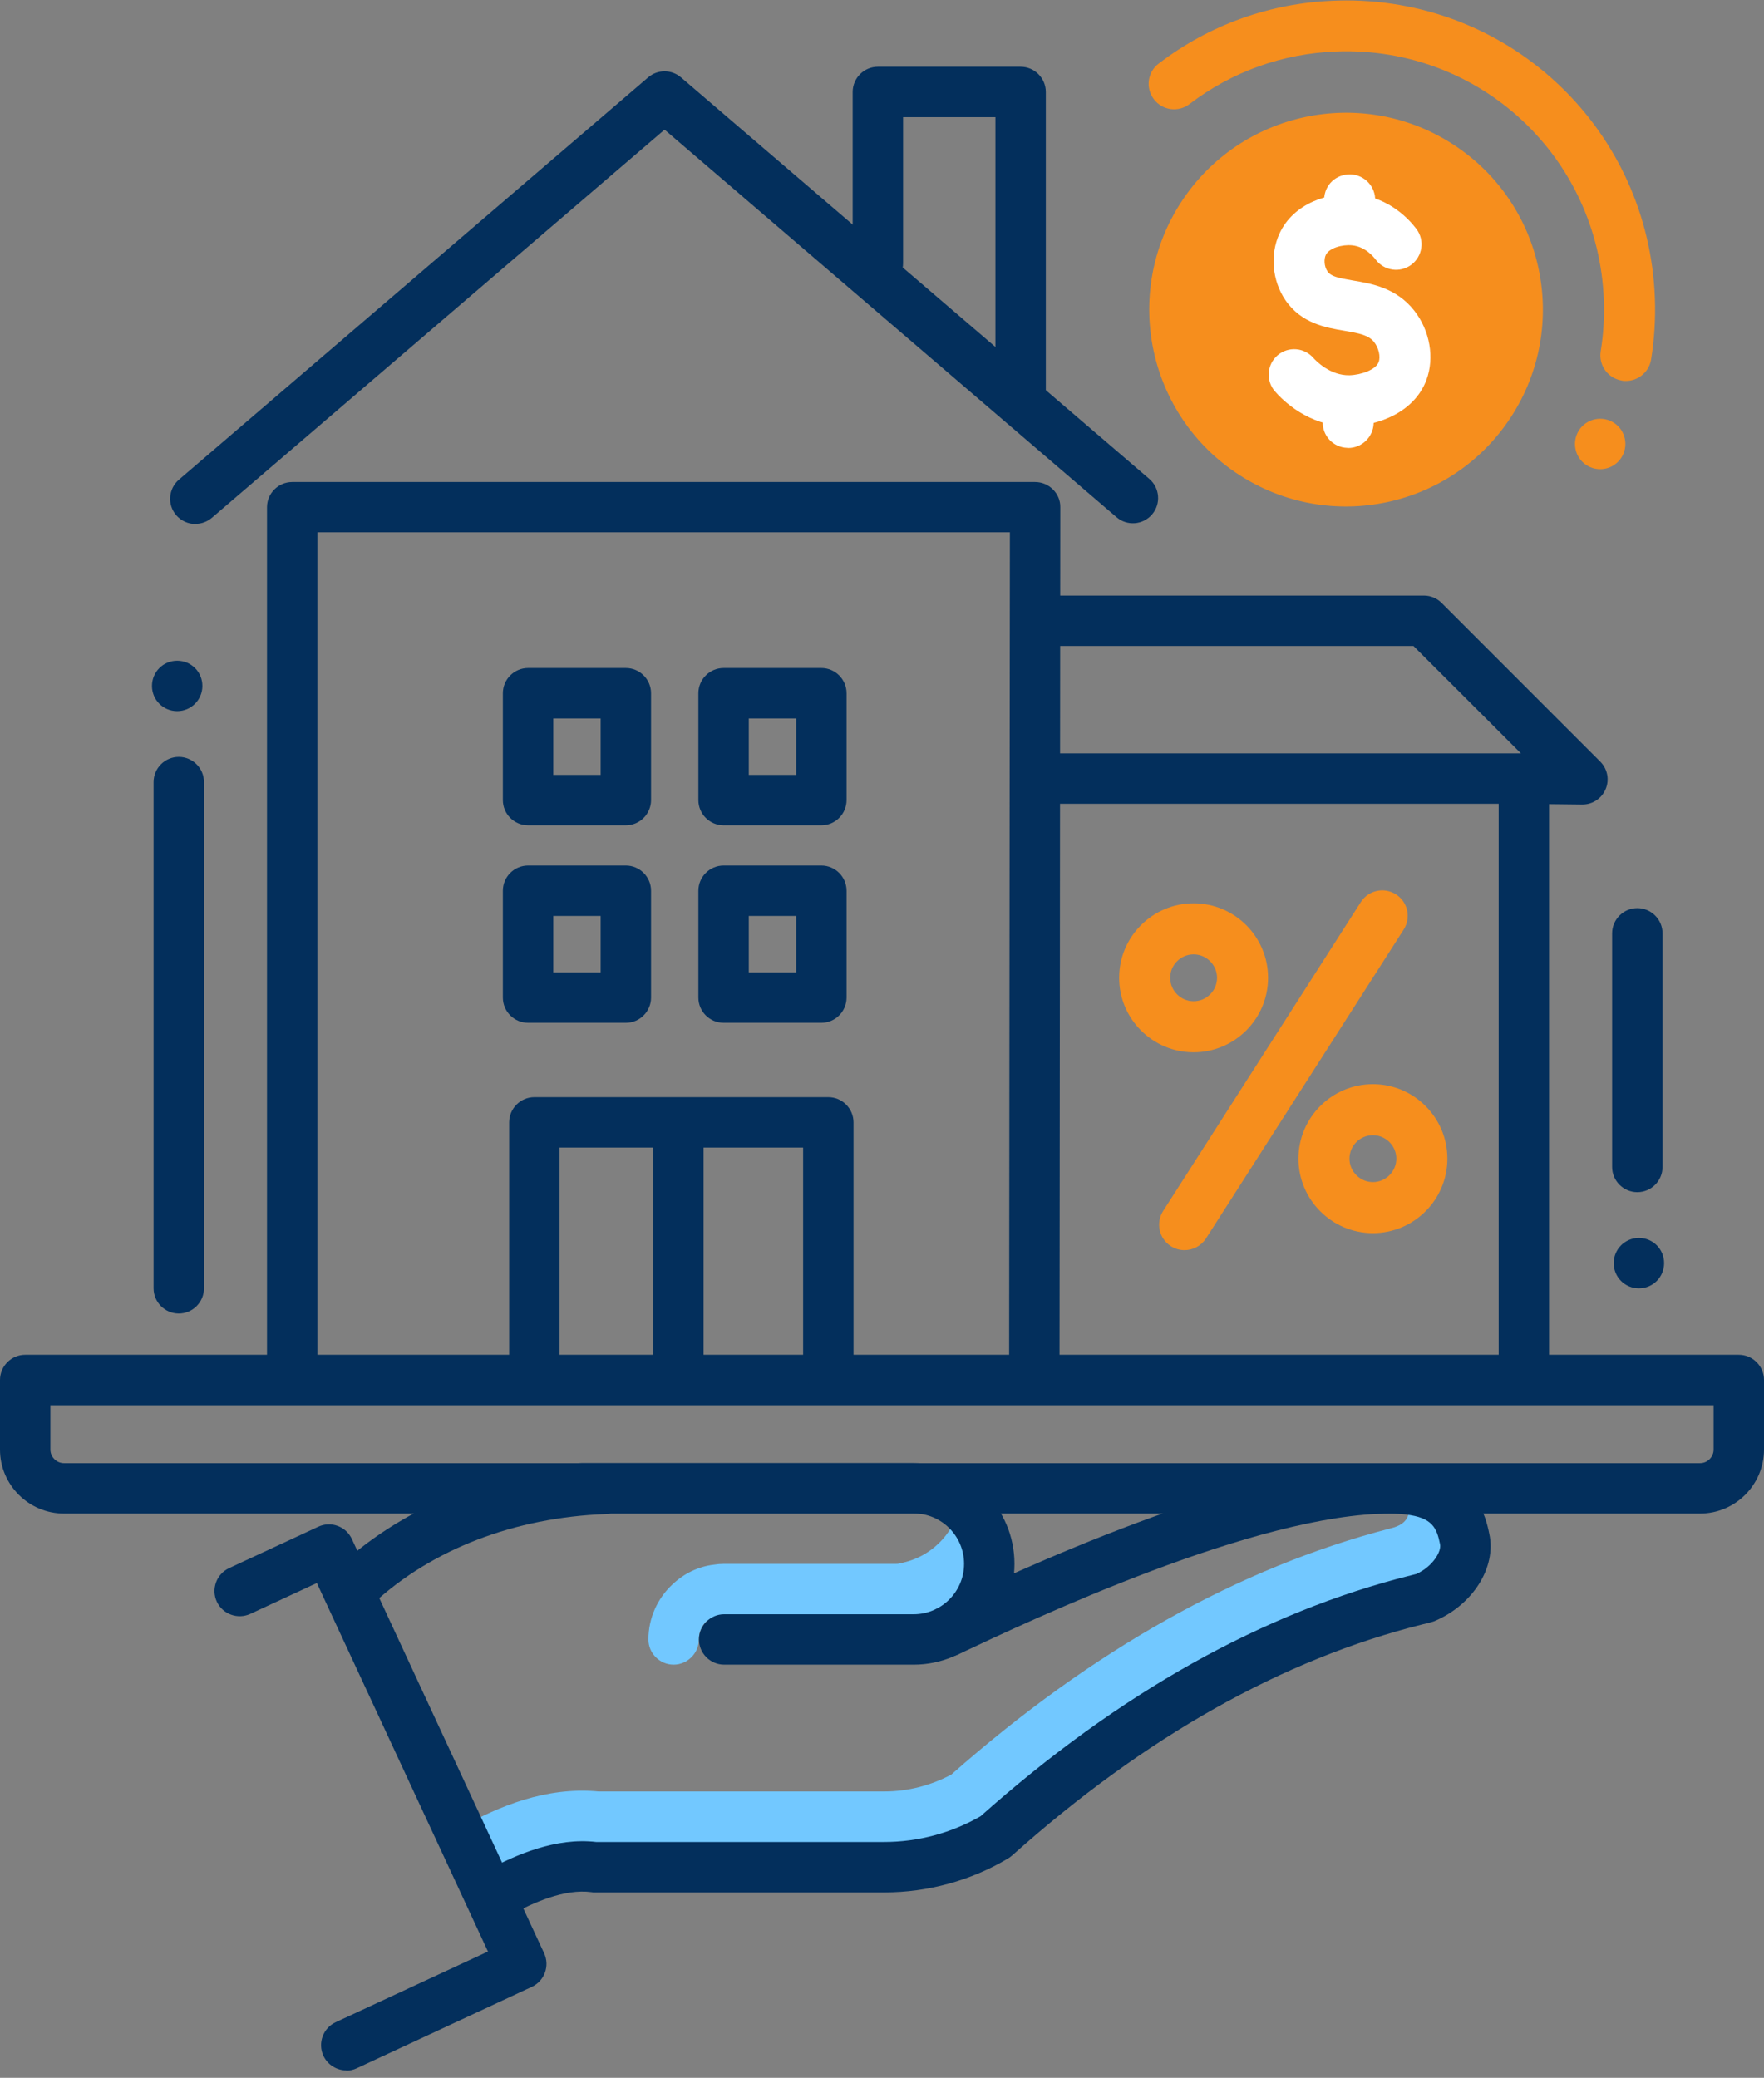 <svg fill="none" height="272" viewBox="0 0 231 272" width="231" xmlns="http://www.w3.org/2000/svg"><rect x="0" y="0" width="231" height="272" fill="#808080" stroke="none"/><path d="m197.894 54.548c7.745-11.942 4.341-27.899-7.603-35.643-11.942-7.743-27.902-4.34-35.646 7.602-7.743 11.942-4.34 27.899 7.603 35.643s27.903 4.34 35.646-7.602z" fill="#f68e1d"/><path d="m191.794 201.42c-.628-3.069-2.047-5.873-7.425-6.467.428 2.987.428 4.504-2.377 5.148-19.734 5.114-39.039 15.97-57.419 32.204-2.706 1.452-5.743 2.211-8.779 2.211h-37.389c-7.028-.66-13.134 2.045-17.754 4.52-.264.149-.528.297-.775.462.412.726.792 1.451 1.155 2.194 1.171 2.145 2.409 4.257 3.68 6.352l.594-.297c3.861-2.045 8.25-3.894 12.573-3.332h37.917c5.115 0 10.164-1.386 14.554-3.993 28.874-25.803 52.7-30.291 56.231-31.28 3.432-1.452 5.841-4.851 5.215-7.722z" fill="#72c8ff"/><path d="m125.731 196.999c-.363 1.682-1.156 3.233-2.278 4.487-1.353 1.518-3.134 2.607-5.181 3.068-.131.066-.297.1-.462.1-.165.066-.329.066-.494.066h-22.506c-.429 0-.858.033-1.254.099-2.112.231-4.025 1.188-5.511 2.607-1.913 1.781-3.135 4.355-3.135 7.192 0 1.815 1.485 3.3 3.3 3.3 1.815 0 3.334-1.518 3.3-3.332 0-.924.396-1.782 1.023-2.376l2.277 2.408h24.816c5.478 0 9.9-4.421 9.9-9.898 0-3.135-1.485-5.907-3.794-7.721z" fill="#72c8ff"/><path d="m212.914 49.867c-.181 0-.363 0-.544-.05-1.815-.297-3.053-2.013-2.756-3.828.363-2.211.495-4.471.413-6.715-.694-18.676-16.203-33.244-35.03-32.534-7.029.264-13.679 2.64-19.223 6.88-1.468 1.122-3.563.841-4.669-.627-1.122-1.468-.841-3.564.628-4.669 6.648-5.081 14.618-7.936 23.033-8.233.512-.016 1.007-.033 1.518-.033 21.863 0 39.617 17.125 40.426 38.969.098 2.689-.067 5.395-.496 8.035-.263 1.633-1.682 2.805-3.284 2.805z" fill="#f68e1d"/><path d="m176.548 58.63s-.082 0-.132 0c-1.847-.066-3.283-1.617-3.2-3.465l.065-1.683c.066-1.848 1.601-3.267 3.466-3.201 1.847.066 3.282 1.617 3.2 3.465l-.066 1.683c-.066 1.798-1.55 3.217-3.333 3.217z" fill="#fff"/><path d="m176.684 31.293s-.083 0-.131 0c-1.849-.066-3.284-1.617-3.218-3.465l.066-1.782c.066-1.848 1.55-3.267 3.465-3.217 1.847.066 3.284 1.617 3.218 3.465l-.066 1.782c-.067 1.798-1.552 3.217-3.334 3.217z" fill="#fff"/><path d="m176.55 55.808c-5.231 0-8.662-3.498-9.603-4.587-1.204-1.402-1.04-3.498.347-4.702 1.402-1.204 3.497-1.039 4.702.346.347.396 2.211 2.31 4.719 2.26 1.551-.049 3.465-.726 3.828-1.732.265-.71 0-1.848-.594-2.607-.709-.907-1.881-1.138-3.878-1.485-2.392-.396-5.659-.94-7.755-4.026-1.716-2.541-2.029-5.939-.775-8.678 1.849-4.042 6.567-5.51 10.18-5.131 4.291.429 6.865 3.316 7.772 4.521 1.106 1.485.792 3.564-.676 4.669-1.486 1.105-3.565.792-4.67-.676-.297-.396-1.386-1.699-3.085-1.864-1.304-.132-3.037.363-3.449 1.27-.248.528-.231 1.485.231 2.145.446.643 1.353.858 3.333 1.188 2.409.396 5.693.957 8.035 3.959 2.046 2.607 2.658 6.17 1.584 9.057-1.6 4.273-6.303 5.939-9.85 6.055-.132 0-.281 0-.412 0z" fill="#fff"/><path d="m26.503 89.793c0 1.815-1.468 3.3-3.3 3.3-1.831 0-3.3-1.468-3.3-3.3 0-1.831 1.468-3.3 3.3-3.3 1.832 0 3.3 1.469 3.3 3.3z" fill="#032f5c"/><path d="m155.122 163.656c-.61 0-1.238-.164-1.799-.528-1.551-.989-1.996-3.051-1.007-4.602l25.889-40.437c.99-1.551 3.053-1.996 4.603-1.007 1.552.991 1.997 3.053 1.008 4.604l-25.889 40.436c-.644.99-1.716 1.534-2.822 1.534z" fill="#f68e1d"/><path d="m156.305 137.753c-5.378 0-9.75-4.372-9.75-9.751s4.372-9.75 9.75-9.75c5.38 0 9.752 4.371 9.752 9.75s-4.372 9.751-9.752 9.751zm0-12.82c-1.698 0-3.068 1.387-3.068 3.069 0 1.683 1.386 3.069 3.068 3.069 1.684 0 3.07-1.386 3.07-3.069 0-1.682-1.386-3.069-3.07-3.069z" fill="#f68e1d"/><path d="m179.785 161.428c-5.379 0-9.752-4.373-9.752-9.751 0-5.379 4.373-9.751 9.752-9.751 5.378 0 9.751 4.372 9.751 9.751 0 5.378-4.373 9.751-9.751 9.751zm0-12.82c-1.7 0-3.069 1.386-3.069 3.069 0 1.682 1.385 3.069 3.069 3.069 1.683 0 3.069-1.387 3.069-3.069 0-1.683-1.386-3.069-3.069-3.069z" fill="#f68e1d"/><g fill="#032f5c"><path d="m46.679 210.759c-.891 0-1.782-.363-2.425-1.056-1.237-1.337-1.155-3.432.181-4.669 8.828-8.151 21.136-12.902 34.65-13.413 1.881-.083 3.35 1.352 3.416 3.167s-1.353 3.35-3.168 3.416c-11.93.445-22.737 4.586-30.41 11.664-.627.594-1.435.874-2.228.874z"/><path d="m65.305 251.047c-1.188 0-2.326-.644-2.921-1.749-.858-1.617-.247-3.614 1.369-4.455 3.878-2.062 9.025-4.322 14.322-3.712h37.719c4.422 0 8.778-1.172 12.606-3.366 18.117-16.135 37.059-26.727 56.314-31.528.297-.082.562-.132.776-.197 2.161-.991 3.299-2.97 3.086-3.894-.43-2.111-.974-3.498-4.555-3.894-.578-.082-1.154-.116-1.947-.116-17.556 0-46.975 13.892-56.644 18.462-1.65.776-3.614.066-4.389-1.567-.776-1.65-.066-3.613 1.567-4.388 10-4.719 40.426-19.089 59.45-19.089 1.122 0 1.979.049 2.788.165 8.514.94 9.768 7.061 10.18 9.074.957 4.356-2.128 9.288-7.161 11.417-.132.049-.263.099-.395.131-.281.084-.66.182-1.172.297-18.298 4.554-36.382 14.734-53.757 30.258-.164.148-.33.264-.511.379-4.9 2.921-10.527 4.456-16.236 4.456h-37.917c-.148 0-.281 0-.429-.034-3.563-.462-7.524 1.353-10.609 2.97-.494.264-1.023.38-1.534.38z"/><path d="m222.618 198.137h-214.236c-4.62 0-8.382-3.763-8.382-8.382v-9.107c0-1.814 1.485-3.299 3.3-3.299h224.4c1.815 0 3.3 1.485 3.3 3.299v9.107c0 4.619-3.762 8.382-8.382 8.382zm-216.018-14.189v5.807c0 .99.808 1.782 1.782 1.782h214.236c.99 0 1.782-.809 1.782-1.782v-5.807z"/><path d="m45.353 271.027c-1.237 0-2.442-.71-3.003-1.914-.759-1.65-.05-3.613 1.601-4.388l19.948-9.256-22.407-48.241-8.712 4.042c-1.65.759-3.614.05-4.389-1.6-.759-1.649-.049-3.613 1.601-4.389l11.698-5.427c.792-.363 1.699-.412 2.525-.099.825.297 1.485.907 1.864 1.716l25.179 54.229c.759 1.65.05 3.613-1.6 4.388l-22.935 10.658c-.446.215-.924.314-1.386.314z"/><path d="m119.646 217.918h-24.816c-1.816 0-3.3-1.485-3.3-3.3s1.484-3.3 3.3-3.3h24.816c3.63 0 6.6-2.953 6.6-6.599s-2.954-6.6-6.6-6.6h-43.462c-1.815 0-3.3-1.484-3.3-3.299s1.485-3.299 3.3-3.299h43.462c7.277 0 13.2 5.922 13.2 13.198s-5.923 13.199-13.2 13.199z"/><path d="m207.239 105.318h-.033l-8.713-.099h-62.947v-6.599h63.624l-14.074-14.056h-49.55v-6.599h50.919c.875 0 1.716.346 2.327.973l20.756 20.754c.958.957 1.238 2.376.71 3.614-.511 1.221-1.716 2.012-3.036 2.012z"/><path d="m202.854 101.738h-6.6v76.386h6.6z"/><path d="m23.412 171.952c-1.815 0-3.3-1.484-3.3-3.3v-66.272c0-1.815 1.485-3.3 3.3-3.3 1.815 0 3.3 1.485 3.3 3.3v66.272c0 1.816-1.485 3.3-3.3 3.3z"/><path d="m211.318 165.354c0-1.815 1.468-3.3 3.3-3.3 1.831 0 3.3 1.469 3.3 3.3 0 1.832-1.469 3.3-3.3 3.3-1.832 0-3.3-1.468-3.3-3.3z"/><path d="m214.412 156.068c-1.814 0-3.3-1.484-3.3-3.3v-30.587c0-1.815 1.486-3.3 3.3-3.3 1.816 0 3.3 1.485 3.3 3.3v30.587c0 1.816-1.484 3.3-3.3 3.3z"/><path d="m41.563 178.554h-6.6v-112.154c0-1.815 1.485-3.3 3.3-3.3h97.284c.875 0 1.716.346 2.343.973.626.627.973 1.452.957 2.326l-.099 111.725h-6.6l.099-108.442h-90.684z"/><path d="m25.58 68.595c-.924 0-1.848-.396-2.508-1.155-1.188-1.386-1.023-3.465.363-4.652l61.446-52.662c1.237-1.056 3.052-1.056 4.29 0l61.33 52.563c1.386 1.188 1.551 3.267.363 4.652-1.188 1.386-3.266 1.551-4.653.363l-59.186-50.732-59.284 50.814c-.627.528-1.386.792-2.145.792z"/><path d="m81.957 133.894h-12.805c-1.815 0-3.3-1.485-3.3-3.299v-13.991c0-1.815 1.485-3.299 3.3-3.299h12.805c1.815 0 3.299 1.484 3.299 3.299v13.991c0 1.814-1.484 3.299-3.299 3.299zm-9.505-6.599h6.204v-7.391h-6.204z"/><path d="m107.559 133.894h-12.805c-1.815 0-3.3-1.485-3.3-3.299v-13.991c0-1.815 1.485-3.299 3.3-3.299h12.805c1.815 0 3.3 1.484 3.3 3.299v13.991c0 1.814-1.485 3.299-3.3 3.299zm-9.504-6.599h6.204v-7.391h-6.204z"/><path d="m81.957 108.039h-12.805c-1.815 0-3.3-1.485-3.3-3.3v-13.99c0-1.815 1.485-3.3 3.3-3.3h12.805c1.815 0 3.299 1.485 3.299 3.3v13.99c0 1.815-1.484 3.3-3.299 3.3zm-9.505-6.6h6.204v-7.391h-6.204z"/><path d="m107.559 108.039h-12.805c-1.815 0-3.3-1.485-3.3-3.3v-13.99c0-1.815 1.485-3.3 3.3-3.3h12.805c1.815 0 3.3 1.485 3.3 3.3v13.99c0 1.815-1.485 3.3-3.3 3.3zm-9.504-6.6h6.204v-7.391h-6.204z"/><path d="m108.47 182.397c-1.815 0-3.3-1.485-3.3-3.3v-28.871h-31.894v28.871c0 1.815-1.485 3.3-3.3 3.3-1.815 0-3.3-1.485-3.3-3.3v-32.171c0-1.815 1.485-3.3 3.3-3.3h38.494c1.814 0 3.3 1.485 3.3 3.3v32.171c0 1.815-1.486 3.3-3.3 3.3z"/><path d="m88.835 183.223c-1.815 0-3.3-1.485-3.3-3.3v-31.347c0-1.815 1.485-3.3 3.3-3.3 1.816 0 3.3 1.485 3.3 3.3v31.347c0 1.815-1.484 3.3-3.3 3.3z"/><path d="m133.653 54.817c-1.814 0-3.3-1.485-3.3-3.3v-36.18h-12.094v19.138c0 1.815-1.485 3.3-3.3 3.3s-3.3-1.485-3.3-3.3v-22.437c0-1.815 1.485-3.3 3.3-3.3h18.694c1.815 0 3.3 1.485 3.3 3.3v39.48c0 1.815-1.485 3.3-3.3 3.3z"/></g><path d="m212.847 58.118c0 1.815-1.469 3.3-3.3 3.3s-3.3-1.468-3.3-3.3c0-1.831 1.469-3.3 3.3-3.3s3.3 1.468 3.3 3.3z" fill="#f68e1d"/></svg>